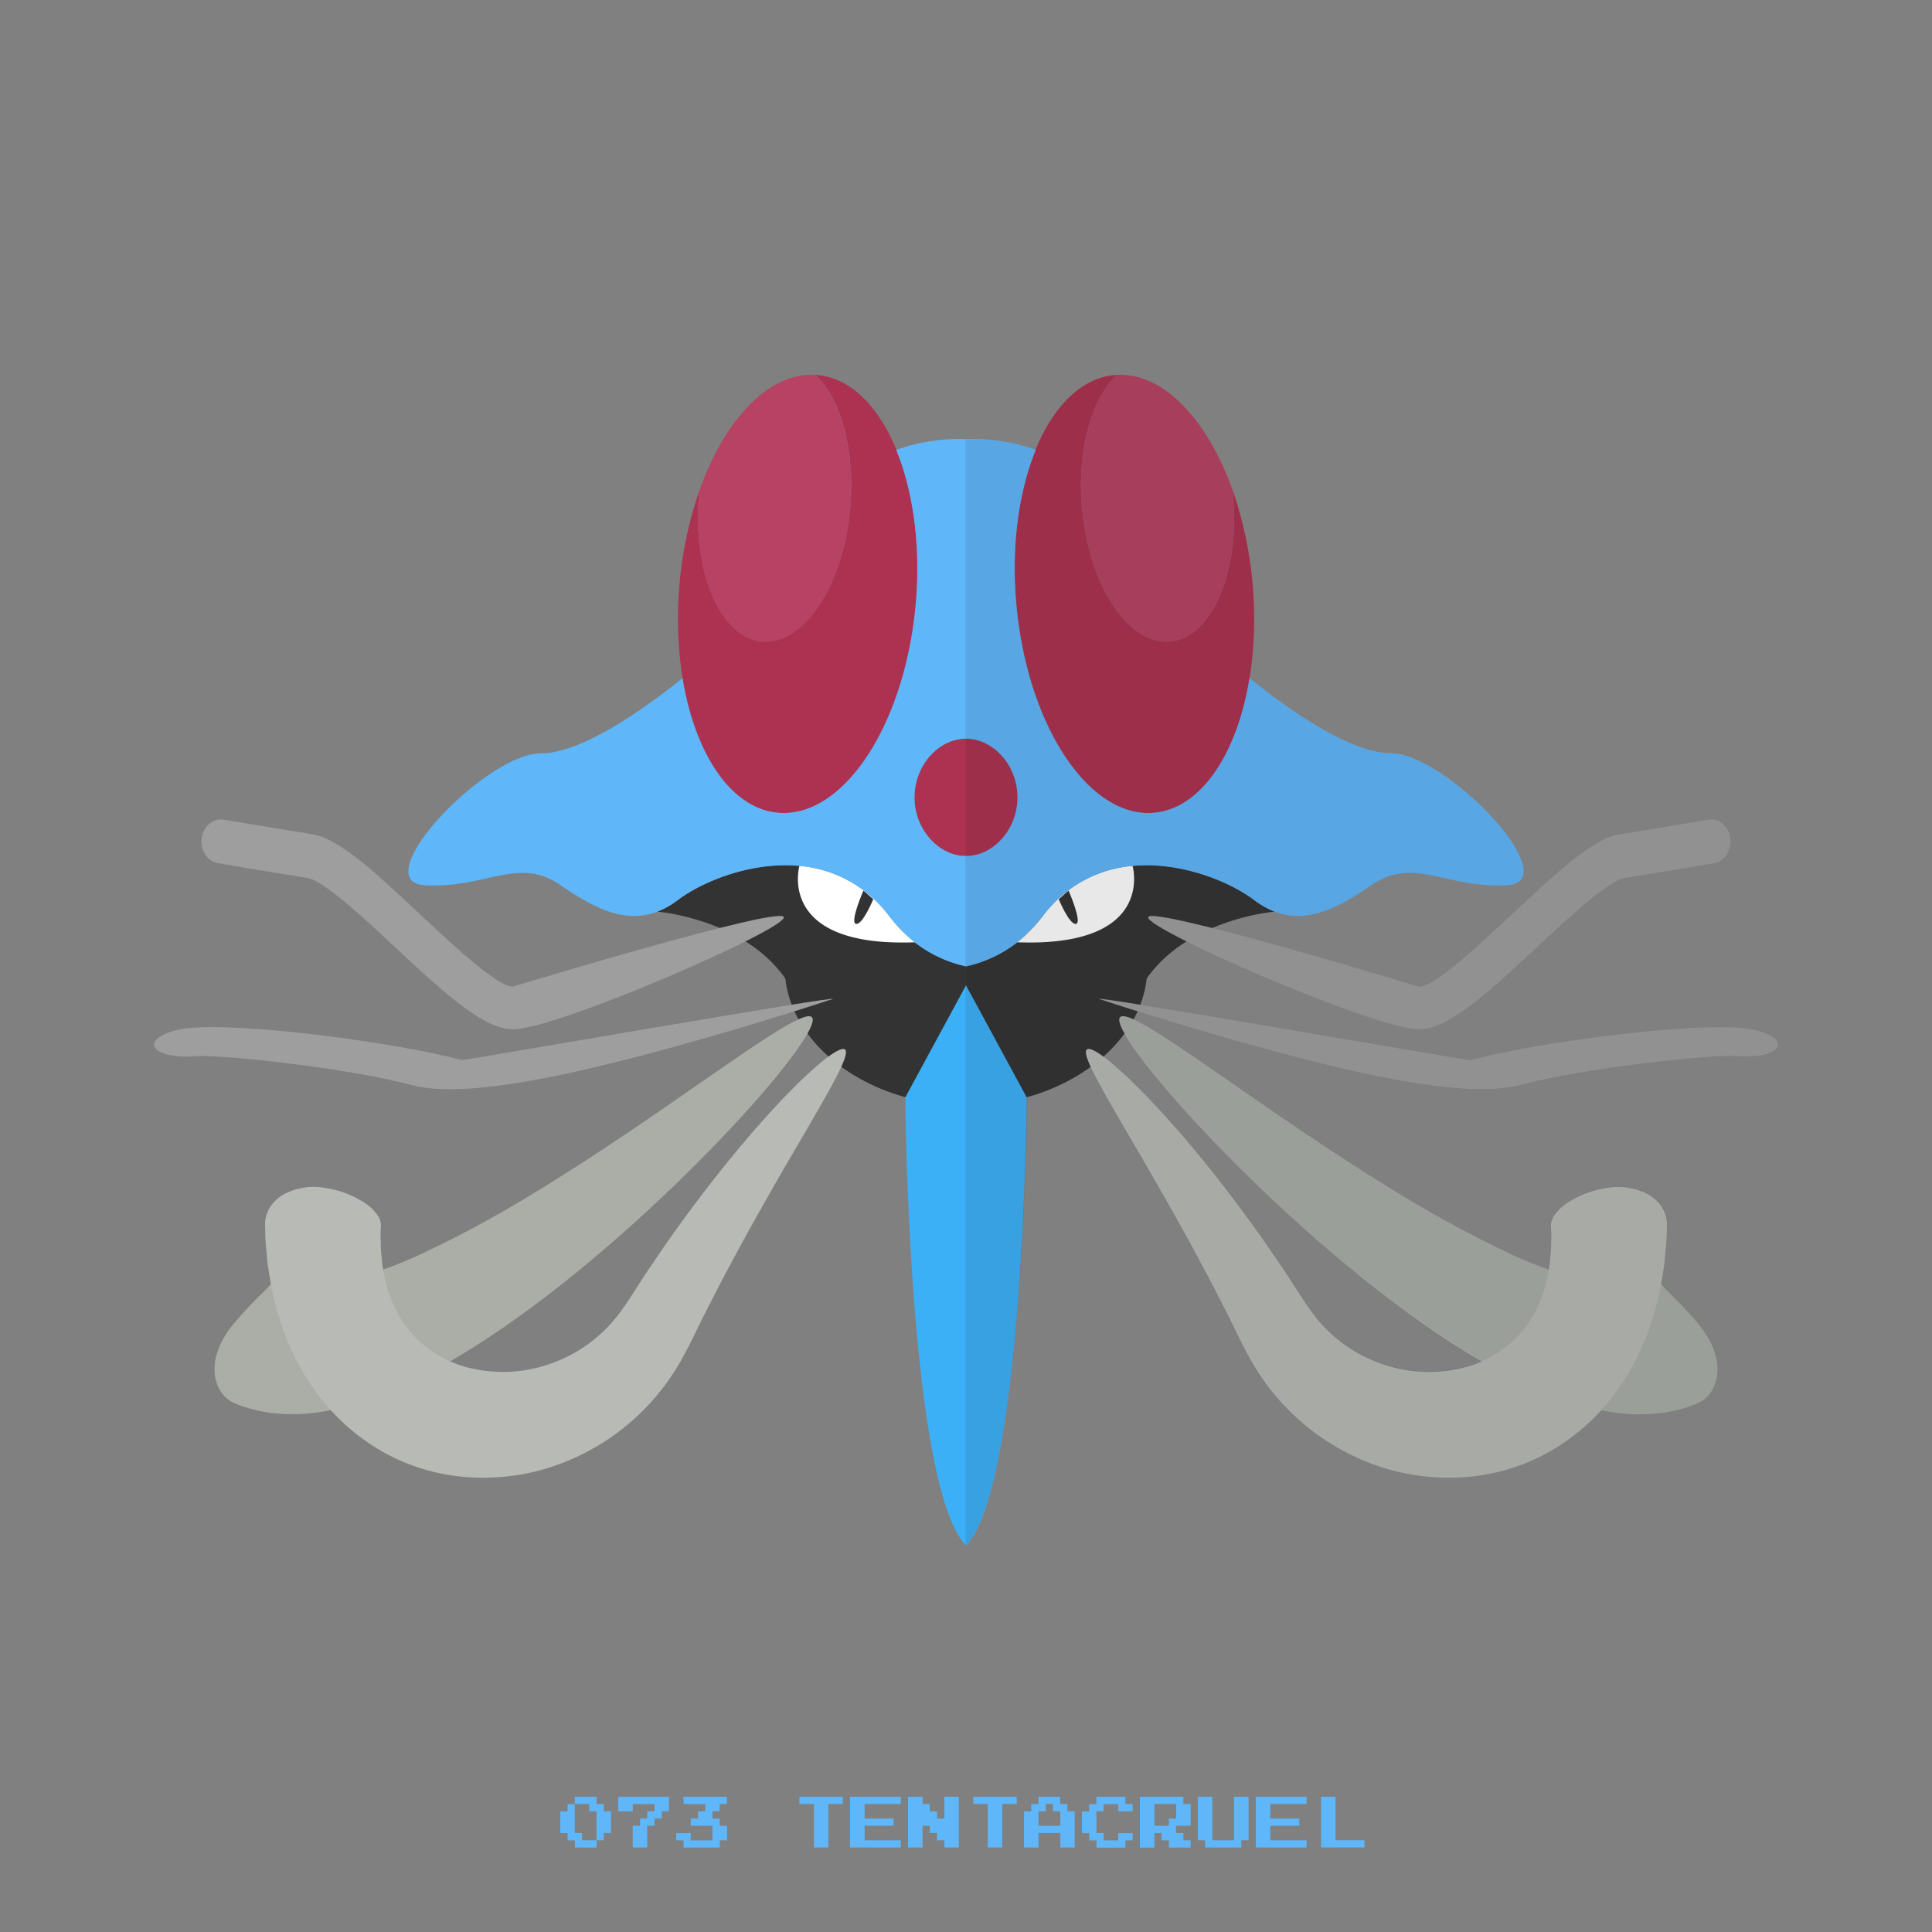 <?xml version="1.0" ?><svg id="pkft" viewBox="0 0 500 500" xmlns="http://www.w3.org/2000/svg"><rect x="0" y="0" width="500" height="500" fill="#808080" stroke="none"/><defs><style>.cls-1{fill:#333;}.cls-2{fill:#ad3251;}.cls-3{fill:#b74264;}.cls-4{fill:#fff;}.cls-5{fill:#5fb6f9;}.cls-6{fill:#3cb0f7;}.cls-7{fill:#aaaea7;}.cls-8{fill:#b8bab6;}.cls-9{fill:#9d9e9d;}.cls-10{fill:#1a1a1a;opacity:0.1;}</style></defs><title/><path class="cls-1" d="M230.06,237.07c-16.67-21.68-44.63-11.73-54.66-4.14a21.55,21.55,0,0,1-5.29,3h0s22,1.73,33,17.11c0.06,0.09.07,0.17,0.14,0.26,2.13,18.37,22.74,32.77,46.74,32.77v-36A34.43,34.43,0,0,1,230.06,237.07Z"/><path class="cls-2" d="M232,116.43c-4.46-10.9-11.4-18.19-19.78-19.3C211.8,97.08,211.38,97,211,97c5.17,4.79,8.59,14.06,9.19,25.07a66,66,0,0,1-.25,10.28c-2,20-12.42,35-23.17,33.59-3.71-.49-7-2.89-9.6-6.64-4.94-7.1-7.51-19-6.17-32.12,0-.08,0-0.16,0-0.24a101.72,101.72,0,0,0-4.36,48.56c3.12,19.14,12.11,33.18,24,34.76,16.81,2.23,33-21.28,36.24-52.52C238.48,142.06,236.5,127.42,232,116.43Z"/><path class="cls-3" d="M220.15,122.09c-0.6-11-4-20.28-9.19-25.07C199,96.35,187.53,108.49,181,127c0,0.08,0,.16,0,0.24-1.34,13.08,1.22,25,6.17,32.12,2.61,3.75,5.88,6.14,9.6,6.64,10.75,1.43,21.13-13.61,23.17-33.59A66,66,0,0,0,220.15,122.09Z"/><path class="cls-2" d="M236.67,206.36c0,8.39,6.33,15.19,13.33,15.19V191.17C243,191.17,236.67,198,236.67,206.36Z"/><path class="cls-4" d="M230.13,237.07a32.26,32.26,0,0,0-23.23-13c-0.06.22-6,21.15,29.9,19.79h0A38.47,38.47,0,0,1,230.13,237.07Z"/><path class="cls-1" d="M223.47,230.43s-3.66,8.39-1.93,8.67S226,232.7,226,232.7v0c-1-.81-1.68-1.55-2.58-2.23h0Z"/><path class="cls-5" d="M250,191.17V113.63a49.48,49.48,0,0,0-18.06,2.8c4.5,11,6.51,25.63,4.91,41.31-3.2,31.24-19.41,54.76-36.22,52.52-11.89-1.58-20.88-15.62-24-34.76-7.81,6.32-25.36,19.45-36.5,19.45-14.67,0-46,33.41-30,34.17s24-7.59,35,0c9,6.24,16.92,9.91,25,6.81a21.63,21.63,0,0,0,5.31-3c6.07-4.6,18.72-10,31.46-8.83a32.15,32.15,0,0,1,16.59,6.32,32.86,32.86,0,0,1,2.64,2.23,36.43,36.43,0,0,1,4,4.42,38.24,38.24,0,0,0,6.6,6.82A32.7,32.7,0,0,0,250,250.1V221.54c-7,0-13.33-6.8-13.33-15.19S243,191.17,250,191.17Z"/><path class="cls-6" d="M250,255l-15.71,29S235,384.32,250,400V255Z"/><path class="cls-7" d="M71.75,331.37a8.09,8.09,0,0,0,3,1.16,20.42,20.42,0,0,0,5.2.45,44.94,44.94,0,0,0,8.3-1.13,113.71,113.71,0,0,0,22.87-8.32,292.84,292.84,0,0,0,26.49-14.42c17.93-10.84,35.48-23.24,48.78-32.42s22.43-15.17,23.78-13.38c2.69,3.55-26.54,38-61.38,66.33-17.44,14.12-36.29,26.73-53.68,32.71a69.64,69.64,0,0,1-12.63,3.14,46.24,46.24,0,0,1-11.18.29,36.68,36.68,0,0,1-8-1.66,22.11,22.11,0,0,1-2.16-.8L60.41,363a7.54,7.54,0,0,1-1.07-.59,8.78,8.78,0,0,1-1-.82,9.3,9.3,0,0,1-1.55-2,11.3,11.3,0,0,1-1.27-5.26c0-3.88,1.81-7.77,4.57-11.28a102.13,102.13,0,0,1,7.78-8.37c1.06-1.08,1.89-2,2.49-2.53a5.09,5.09,0,0,1,.8-0.67,0.73,0.73,0,0,1,.28-0.11A0.42,0.42,0,0,1,71.75,331.37Z"/><path class="cls-8" d="M98.6,317.09l-0.11,2c0,0.62,0,1.4.05,2.3a26.21,26.21,0,0,0,.14,3.07l0.17,1.77,0.08,1,0.17,0.94a33.2,33.2,0,0,0,.85,4.08l0.27,1.08,0.14,0.56,0.2,0.52q0.39,1,.77,2.18a35.39,35.39,0,0,0,2.17,4.31,28,28,0,0,0,7.09,7.94,29.58,29.58,0,0,0,11.2,5.25,37,37,0,0,0,13.92.55,38.84,38.84,0,0,0,14-5.13A37.91,37.91,0,0,0,161,338.9l1.17-1.63,1.4-2.17,2.78-4.3c1.85-2.84,3.76-5.57,5.59-8.29,7.49-10.75,14.94-20.28,21.62-28.1,13.37-15.66,23.73-24.4,25.19-22.74S213,285,202.69,302.76c-5.13,8.88-11,19.27-16.9,30.59-1.44,2.85-2.94,5.72-4.4,8.66l-2.18,4.44-1.1,2.23-1.46,2.7a60.09,60.09,0,0,1-36.39,29A57.24,57.24,0,0,1,118.09,382a51.82,51.82,0,0,1-20.7-7.26,54.77,54.77,0,0,1-15.71-14.62,65.44,65.44,0,0,1-5.22-8.55q-1-2.17-1.93-4.26l-0.45-1-0.37-1-0.71-2a67,67,0,0,1-2.19-7.62l-0.42-1.74-0.29-1.66-0.52-3.11c-0.37-2-.46-3.71-0.61-5.23s-0.25-2.81-.31-3.86l-0.06-3.15a8.61,8.61,0,0,1,1.27-4.52,10.56,10.56,0,0,1,3.48-3.28,16.44,16.44,0,0,1,10.78-1.7,25.26,25.26,0,0,1,10.34,3.92,11.56,11.56,0,0,1,3,2.83A5,5,0,0,1,98.6,317.09Z"/><path class="cls-9" d="M122.42,281.66c-6.77.5-12.06,0.19-16.11-.89-16.25-4.36-48.91-7.9-55.79-7.44-5.46.51-10.23-.71-10.62-2.72s3.8-4.07,9.29-4.58c14.45-1.34,53,3.7,70.35,8.32,0.83,0.06,100.37-17.27,95.88-15.78-0.83.27-20.55,6.79-42.79,12.85S134.23,280.78,122.42,281.66Z"/><path class="cls-9" d="M132.75,266.35c-7.28,0-16.44-8.07-30.54-21.25-8.21-7.67-18.43-17.22-22.77-17.91-11.89-1.88-23-3.79-23.06-3.81-2.73-.47-4.61-3.37-4.19-6.48s3-5.25,5.69-4.78C58,212.14,69,214,80.81,215.9c7.13,1.13,16.68,10.24,27.74,20.58,8,7.44,20,18.86,24.16,18.86,0,0,69.24-21,70.14-18S145,266,133.07,266.37Z"/><path class="cls-1" d="M269.94,237.07c16.67-21.68,44.63-11.73,54.66-4.14a21.55,21.55,0,0,0,5.29,3h0s-22,1.73-33,17.11c-0.06.09-.07,0.17-0.14,0.26C294.62,271.69,274,286.09,250,286.09v-36A34.43,34.43,0,0,0,269.94,237.07Z"/><path class="cls-2" d="M268,116.43c4.46-10.9,11.4-18.19,19.78-19.3,0.42-.06.84-0.08,1.27-0.11-5.17,4.79-8.59,14.06-9.19,25.07a66,66,0,0,0,.25,10.28c2,20,12.42,35,23.17,33.59,3.71-.49,7-2.89,9.6-6.64,4.94-7.1,7.51-19,6.17-32.12,0-.08,0-0.16,0-0.24a101.72,101.72,0,0,1,4.36,48.56c-3.12,19.14-12.11,33.18-24,34.76-16.81,2.23-33-21.28-36.24-52.52C261.52,142.06,263.5,127.42,268,116.43Z"/><path class="cls-3" d="M279.85,122.09c0.6-11,4-20.28,9.19-25.07,11.94-.68,23.42,11.47,30,29.93,0,0.08,0,.16,0,0.24,1.34,13.08-1.22,25-6.17,32.12-2.61,3.75-5.88,6.14-9.6,6.64-10.75,1.43-21.13-13.61-23.17-33.59A66,66,0,0,1,279.85,122.09Z"/><path class="cls-2" d="M263.33,206.36c0,8.39-6.33,15.19-13.33,15.19V191.17C257,191.17,263.33,198,263.33,206.36Z"/><path class="cls-4" d="M269.87,237.07a32.26,32.26,0,0,1,23.23-13c0.06,0.22,6,21.15-29.9,19.79h0A38.47,38.47,0,0,0,269.87,237.07Z"/><path class="cls-1" d="M276.53,230.43s3.66,8.39,1.93,8.67S274,232.7,274,232.7v0c1-.81,1.68-1.55,2.58-2.23h0Z"/><path class="cls-5" d="M250,191.17V113.63a49.48,49.48,0,0,1,18.06,2.8c-4.5,11-6.51,25.63-4.91,41.31,3.2,31.24,19.41,54.76,36.22,52.52,11.89-1.58,20.88-15.62,24-34.76,7.81,6.32,25.36,19.45,36.5,19.45,14.67,0,46,33.41,30,34.17s-24-7.59-35,0c-9,6.24-16.92,9.91-25,6.81a21.63,21.63,0,0,1-5.31-3c-6.07-4.6-18.72-10-31.46-8.83a32.15,32.15,0,0,0-16.59,6.32,32.86,32.86,0,0,0-2.64,2.23,36.43,36.43,0,0,0-4,4.42,38.24,38.24,0,0,1-6.6,6.82A32.7,32.7,0,0,1,250,250.1V221.54c7,0,13.33-6.8,13.33-15.19S257,191.17,250,191.17Z"/><path class="cls-6" d="M250,255l15.71,29S265,384.32,250,400V255Z"/><path class="cls-7" d="M428.25,331.37a8.09,8.09,0,0,1-3,1.16,20.42,20.42,0,0,1-5.2.45,44.94,44.94,0,0,1-8.3-1.13,113.71,113.71,0,0,1-22.87-8.32,292.84,292.84,0,0,1-26.49-14.42c-17.93-10.84-35.48-23.24-48.78-32.42s-22.43-15.17-23.78-13.38c-2.69,3.55,26.54,38,61.38,66.33,17.44,14.12,36.29,26.73,53.68,32.71a69.64,69.64,0,0,0,12.63,3.14,46.24,46.24,0,0,0,11.18.29,36.68,36.68,0,0,0,8-1.66,22.11,22.11,0,0,0,2.16-.8l0.74-.31a7.54,7.54,0,0,0,1.07-.59,8.78,8.78,0,0,0,1-.82,9.3,9.3,0,0,0,1.55-2,11.3,11.3,0,0,0,1.27-5.26c0-3.88-1.81-7.77-4.57-11.28a102.13,102.13,0,0,0-7.78-8.37c-1.06-1.08-1.89-2-2.49-2.53a5.09,5.09,0,0,0-.8-0.67,0.73,0.73,0,0,0-.28-0.11A0.42,0.42,0,0,0,428.25,331.37Z"/><path class="cls-8" d="M401.4,317.09l0.11,2c0,0.62,0,1.4-.05,2.3a26.21,26.21,0,0,1-.14,3.07l-0.17,1.77-0.08,1-0.17.94a33.2,33.2,0,0,1-.85,4.08l-0.27,1.08-0.14.56-0.2.52q-0.39,1-.77,2.18a35.39,35.39,0,0,1-2.17,4.31,28,28,0,0,1-7.09,7.94,29.58,29.58,0,0,1-11.2,5.25,37,37,0,0,1-13.92.55,38.84,38.84,0,0,1-14-5.13A37.91,37.91,0,0,1,339,338.9l-1.17-1.63-1.4-2.17-2.78-4.3c-1.85-2.84-3.76-5.57-5.59-8.29-7.49-10.75-14.94-20.28-21.62-28.1C293,278.75,282.67,270,281.21,271.66s5.84,13.31,16.1,31.1c5.13,8.88,11,19.27,16.9,30.59,1.44,2.85,2.94,5.72,4.4,8.66l2.18,4.44,1.1,2.23,1.46,2.7a60.09,60.09,0,0,0,36.39,29A57.24,57.24,0,0,0,381.91,382a51.82,51.82,0,0,0,20.7-7.26,54.77,54.77,0,0,0,15.71-14.62,65.44,65.44,0,0,0,5.22-8.55q1-2.17,1.93-4.26l0.45-1,0.37-1,0.71-2a67,67,0,0,0,2.19-7.62l0.42-1.74,0.29-1.66,0.52-3.11c0.37-2,.46-3.71.61-5.23s0.25-2.81.31-3.86l0.06-3.15a8.61,8.61,0,0,0-1.27-4.52,10.56,10.56,0,0,0-3.48-3.28,16.44,16.44,0,0,0-10.78-1.7,25.26,25.26,0,0,0-10.34,3.92,11.56,11.56,0,0,0-3,2.83A5,5,0,0,0,401.4,317.09Z"/><path class="cls-9" d="M377.58,281.66c6.77,0.5,12.06.19,16.11-.89,16.25-4.36,48.91-7.9,55.79-7.44,5.46,0.51,10.23-.71,10.62-2.72s-3.8-4.07-9.29-4.58c-14.45-1.34-53,3.7-70.35,8.32-0.83.06-100.37-17.27-95.88-15.78,0.83,0.27,20.55,6.79,42.79,12.85S365.77,280.78,377.58,281.66Z"/><path class="cls-9" d="M367.25,266.35c7.28,0,16.44-8.07,30.54-21.25,8.21-7.67,18.43-17.22,22.77-17.91,11.89-1.88,23-3.79,23.06-3.81,2.73-.47,4.61-3.37,4.19-6.48s-3-5.25-5.69-4.78c-0.11,0-11.11,1.92-22.94,3.79-7.13,1.13-16.68,10.24-27.74,20.58-8,7.44-20,18.86-24.16,18.86,0,0-69.24-21-70.14-18s57.89,28.63,69.78,29Z"/><path class="cls-10" d="M450.81,266c-14.45-1.34-53,3.7-70.35,8.32-0.64,0-60.37-10.31-85.29-14.32a28,28,0,0,0,1.64-6.71c0.07-.09,0-0.17.08-0.26a35.81,35.81,0,0,1,10.22-9.42c17.12,8.55,51.09,22.44,59.82,22.73l0.32,0c7.28,0,16.44-8.06,30.54-21.25,8.21-7.67,18.43-17.22,22.77-17.91,11.89-1.88,23-3.79,23.06-3.81,2.73-.47,4.61-3.37,4.19-6.48s-3-5.25-5.69-4.78c-0.11,0-11.11,1.92-22.94,3.79-7.13,1.13-16.68,10.24-27.74,20.58-8,7.44-20,18.86-24.16,18.86,0,0-32.81-9.93-53.54-15.15a57.51,57.51,0,0,1,16.13-4.24c8.08,3.1,16-.57,25-6.81,11-7.59,19,.76,35,0S374.55,195,359.88,195c-11.14,0-28.69-13.13-36.5-19.45-3.12,19.14-12.1,33.18-24,34.76-0.54.07-1.07,0.11-1.6,0.13q0.78,0,1.57-.13c11.89-1.58,20.89-15.62,24-34.76A101.72,101.72,0,0,0,319,127c-6.54-18.46-18-30.61-30-29.93-0.42,0-.84.05-1.27,0.11-8.37,1.11-15.36,8.39-19.83,19.27a49.4,49.4,0,0,0-18-2.77V250.1a3.23,3.23,0,0,0,1.26-.3,3.22,3.22,0,0,1-1.26.3V400c15-15.68,16-116,16-116V284a52.68,52.68,0,0,0,16.37-7.82c2.4,5.2,8,14.47,15,26.61,5.13,8.88,11,19.27,16.88,30.59,1.44,2.85,2.93,5.72,4.39,8.66l2.17,4.44,1.1,2.23,1.46,2.7a60.09,60.09,0,0,0,36.39,29A57.24,57.24,0,0,0,381.91,382a51.82,51.82,0,0,0,20.7-7.26,53.81,53.81,0,0,0,11.82-9.84q1.58,0.32,3.13.54a46.24,46.24,0,0,0,11.18.29,36.68,36.68,0,0,0,8-1.66,22.11,22.11,0,0,0,2.16-.8l0.74-.31a7.54,7.54,0,0,0,1.07-.59,8.78,8.78,0,0,0,1-.82,9.3,9.3,0,0,0,1.55-2,11.3,11.3,0,0,0,1.27-5.26c0-3.88-1.81-7.77-4.57-11.28a102.13,102.13,0,0,0-7.78-8.37c-0.91-.93-1.65-1.71-2.22-2.27l0-.2,0.52-3.11c0.37-2,.46-3.71.61-5.23s0.25-2.81.31-3.86l0.06-3.15a8.61,8.61,0,0,0-1.27-4.52,10.56,10.56,0,0,0-3.48-3.28,16.44,16.44,0,0,0-10.78-1.7,25.26,25.26,0,0,0-10.34,3.92,11.56,11.56,0,0,0-3,2.83,5,5,0,0,0-1.13,3l0.11,2c0,0.62,0,1.4-.05,2.3a26.21,26.21,0,0,1-.14,3.07l-0.17,1.77-0.08,1-0.17.94-0.07.43c-3.77-1.38-7.77-3.07-11.9-5a292.84,292.84,0,0,1-26.49-14.42c-17.93-10.84-35.48-23.24-48.78-32.42-9.08-6.26-16.2-11-20.24-12.87,0.38-.69.73-1.38,1-2.09,8,2.51,20,6.17,32.91,9.68,22.09,6,38.4,9.37,50.22,10.25,6.77,0.5,12.06.19,16.11-.89,16.25-4.36,48.91-7.9,55.79-7.44,5.46,0.51,10.23-.71,10.62-2.72S456.31,266.54,450.81,266Zm-157.7-41.91h0l0.28,0Zm-21,10.3-0.71.78ZM271,235.69c-0.38.45-.75,0.9-1.12,1.38C270.24,236.6,270.61,236.14,271,235.69Zm1.67-1.85,0.63-.63Zm5.61-4.65,0.49-.31Zm1.91-1.15,0.43-.24Zm2.26-1.15,0.33-.14Zm1.88-.78,0.54-.2Zm2.12-.72,0.33-.1Zm2.23-.59,0.49-.1Zm2-.38,0.55-.09Zm-38.1,25-0.25.07Zm98.71,80.17a257.47,257.47,0,0,0,32.22,22.62,29.09,29.09,0,0,1-5.26,1.76,37,37,0,0,1-13.92.55,38.84,38.84,0,0,1-14-5.13A37.91,37.91,0,0,1,339,338.9l-1.17-1.63-1.4-2.17-2.78-4.3c-1.85-2.84-3.76-5.57-5.59-8.29-7.49-10.75-14.94-20.28-21.62-28.1-8.81-10.32-16.29-17.61-20.8-20.92a38.16,38.16,0,0,0,5.48-6C297.09,278.18,322.21,306.05,351.25,329.64Z"/><path class="cls-5" d="M148.75,465.94V465h5.63v1.88h1.88v1.88h1.88v5.63h-1.87v1.88h-1.87v1.88h-5.62v-1.87h-1.87v-1.87H145v-5.62h1.88v-1.87h1.88v-0.94Zm3.75,1.88v-0.94h-3.75v7.5h1.88v1.88h3.75v-7.5H152.5v-0.94Z"/><path class="cls-5" d="M160,466.88V465h13.13v3.75h-1.87v1.88h-1.87v1.88H167.5v5.63h-3.75V472.5h1.88v-1.87h1.88v-1.87h1.88v-1.87h-5.62v1.88H160v-1.87Z"/><path class="cls-5" d="M176.88,465.94V465h11.25v1.88h-1.87v1.88h-1.87v1.88h1.88v1.88h1.88v3.75h-1.87v1.88h-9.37v-1.87H175v-1.87h3.75v1.88h5.63V472.5h-5.62v-1.87h1.88v-1.87h1.88v-1.87h-5.62v-0.94Z"/><path class="cls-5" d="M206.88,465.94V465h11.25v1.88h-3.75v11.25h-3.75V466.88h-3.75v-0.94Z"/><path class="cls-5" d="M220,471.56V465h13.13v1.88h-9.37v3.75h7.5v1.88h-7.5v3.75h9.38v1.88H220v-6.56Z"/><path class="cls-5" d="M235,471.56V465h3.75v1.88h1.88v1.88h1.88v1.88h1.88V465h3.75v13.13h-3.75v-1.87H242.5v-1.87h-1.87V472.5h-1.87v5.63H235v-6.56Z"/><path class="cls-5" d="M251.88,465.94V465h11.25v1.88h-3.75v11.25h-3.75V466.88h-3.75v-0.94Z"/><path class="cls-5" d="M268.75,465.94V465h5.63v1.88h1.88v1.88h1.88v9.38h-3.75v-3.75h-5.62v3.75H265v-9.37h1.88v-1.87h1.88v-0.94Zm3.75,1.88v-0.94h-1.87v1.88h-1.87v3.75h5.63v-3.75H272.5v-0.94Z"/><path class="cls-5" d="M283.75,465.94V465h7.5v1.88h1.88v1.88h-3.75v-1.87h-3.75v1.88h-1.87v5.63h1.88v1.88h3.75v-1.87h3.75v1.88h-1.87v1.88h-7.5v-1.87h-1.87v-1.87H280v-5.62h1.88v-1.87h1.88v-0.94Z"/><path class="cls-5" d="M295,471.56V465h11.25v1.88h1.88v5.63h-3.75v1.88h1.88v1.88h1.88v1.88H302.5v-1.87h-1.87v-1.87h-1.87v3.75H295v-6.56Zm9.38-2.81v-1.87h-5.62v5.63h3.75v-1.87h1.88v-1.87Z"/><path class="cls-5" d="M310,470.63V465h3.75v11.25h5.63V465h3.75v11.25h-1.87v1.88h-9.37v-1.87H310v-5.62Z"/><path class="cls-5" d="M325,471.56V465h13.13v1.88h-9.37v3.75h7.5v1.88h-7.5v3.75h9.38v1.88H325v-6.56Z"/><path class="cls-5" d="M341.88,471.56V465h3.75v11.25h7.5v1.88H341.88v-6.56Z"/></svg>